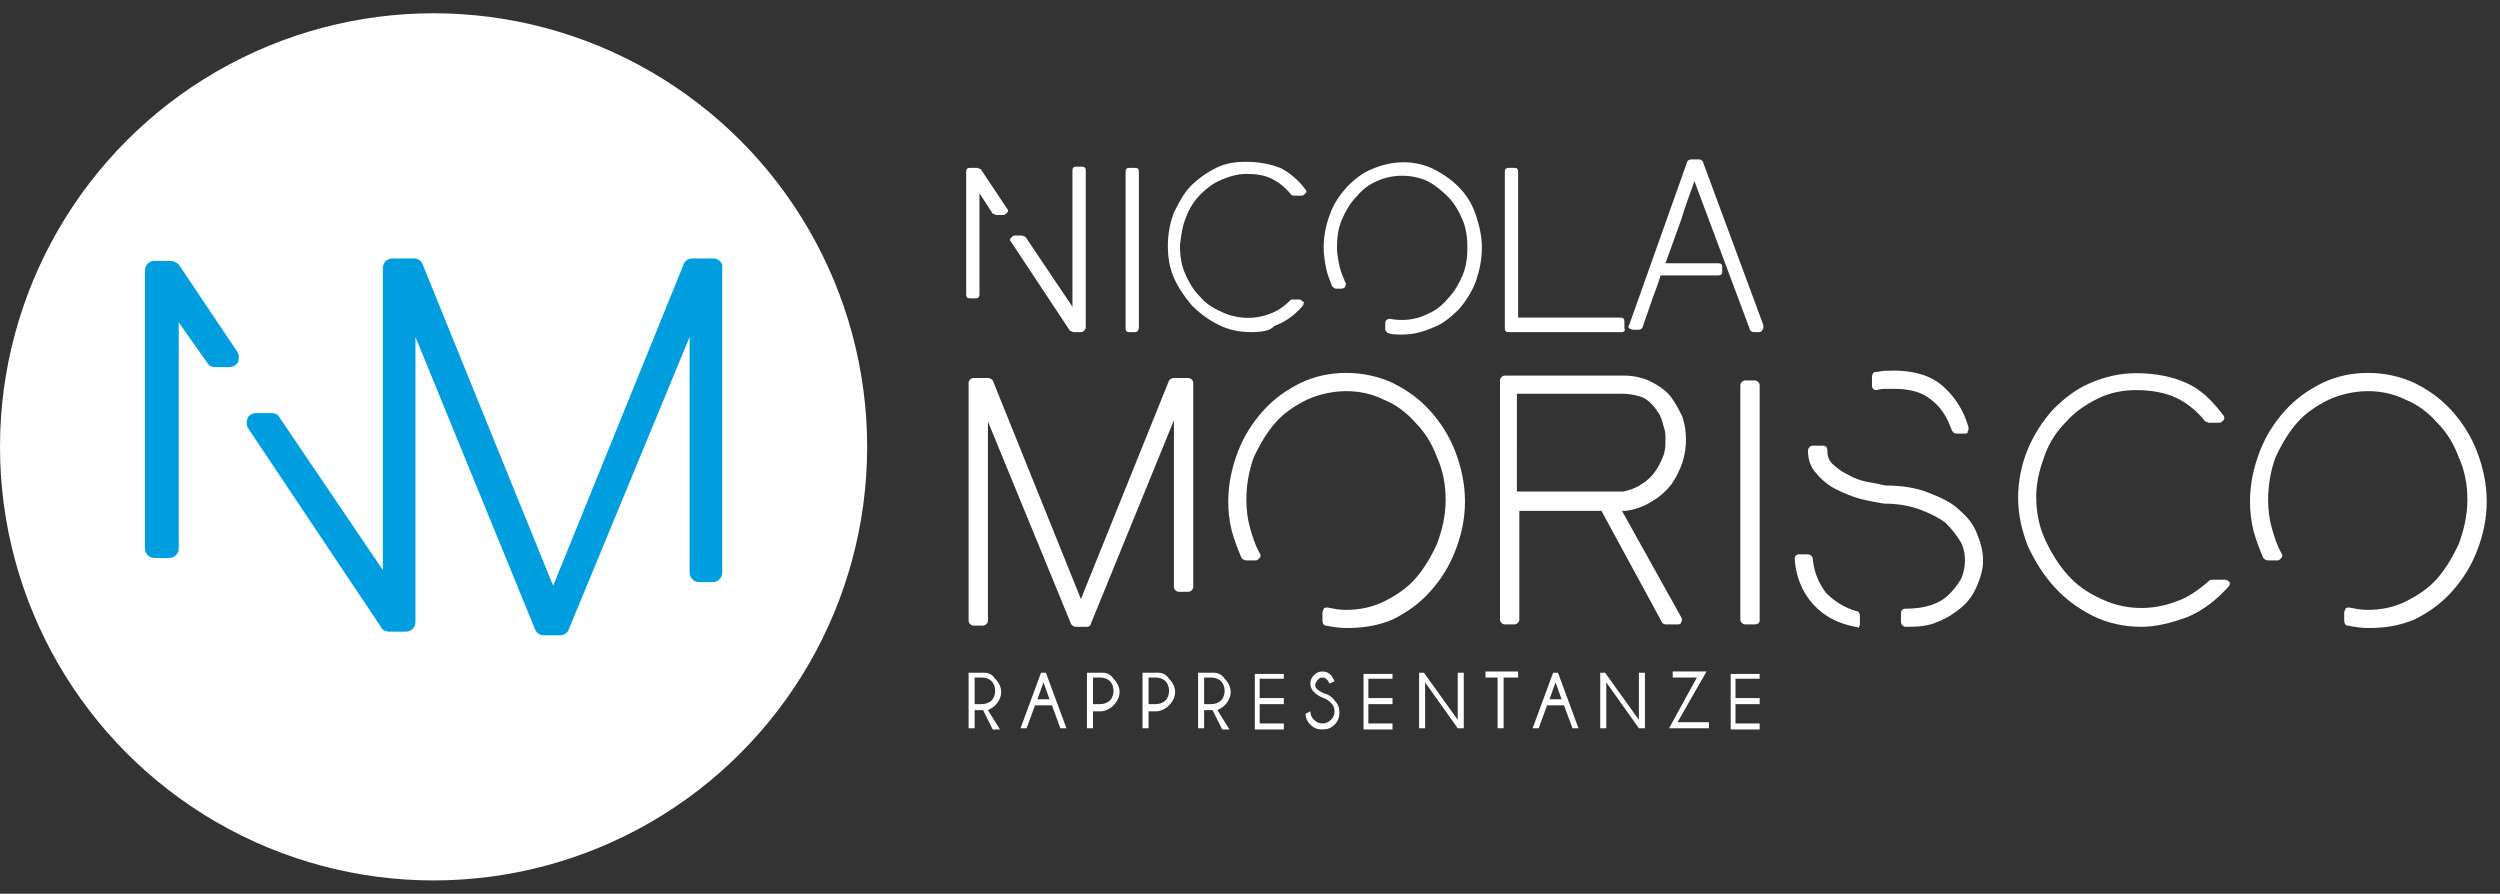 <?xml version="1.0" encoding="utf-8"?>
<!-- Generator: Adobe Illustrator 21.0.0, SVG Export Plug-In . SVG Version: 6.00 Build 0)  -->
<svg version="1.1" id="Livello_1" xmlns="http://www.w3.org/2000/svg" xmlns:xlink="http://www.w3.org/1999/xlink" x="0px" y="0px"
	 viewBox="0 0 207 74" style="enable-background:new 0 0 207 74;" xml:space="preserve">
<rect x="0" y="0" width="207" height="74" fill="#333333" stroke="none"/>
<style type="text/css">
	.st0{fill:#FFFFFF;}
	.st1{fill:#009DDF;}
</style>
<g>
	<g>
		<g>
			<g>
				<path class="st0" d="M81.4,58.8h-0.7v1.5h-0.5v-4.6h1.3c0.4,0,0.7,0.2,0.9,0.5c0.3,0.3,0.5,0.7,0.5,1.1c0,0.4-0.2,0.8-0.5,1.1
					c-0.2,0.2-0.4,0.3-0.6,0.4l1,1.6h-0.6L81.4,58.8z M80.7,56.1v2.2h0.6c0.3,0,0.6-0.1,0.8-0.3c0.2-0.2,0.3-0.5,0.3-0.8
					c0-0.3-0.1-0.6-0.3-0.8c-0.2-0.2-0.5-0.3-0.8-0.3H80.7z"/>
				<path class="st0" d="M86.6,55.7l1.7,4.6h-0.5l-0.7-1.9h-1.4L85,60.3h-0.5l1.7-4.6H86.6z M86.9,57.9l-0.5-1.4l-0.5,1.4H86.9z"/>
				<path class="st0" d="M90.5,58.8v1.5H90v-4.6h1.3c0.4,0,0.7,0.2,0.9,0.5c0.3,0.3,0.5,0.7,0.5,1.1c0,0.4-0.2,0.8-0.5,1.1
					c-0.3,0.3-0.7,0.5-1.1,0.5H90.5z M90.5,56.1v2.2h0.6c0.3,0,0.6-0.1,0.8-0.3c0.2-0.2,0.3-0.5,0.3-0.8c0-0.3-0.1-0.6-0.3-0.8
					c-0.2-0.2-0.5-0.3-0.8-0.3H90.5z"/>
				<path class="st0" d="M95.1,58.8v1.5h-0.5v-4.6h1.3c0.4,0,0.7,0.2,0.9,0.5c0.3,0.3,0.5,0.7,0.5,1.1c0,0.4-0.2,0.8-0.5,1.1
					c-0.3,0.3-0.7,0.5-1.1,0.5H95.1z M95.1,56.1v2.2h0.6c0.3,0,0.6-0.1,0.8-0.3c0.2-0.2,0.3-0.5,0.3-0.8c0-0.3-0.1-0.6-0.3-0.8
					c-0.2-0.2-0.5-0.3-0.8-0.3H95.1z"/>
				<path class="st0" d="M100.4,58.8h-0.7v1.5h-0.5v-4.6h1.3c0.4,0,0.7,0.2,0.9,0.5c0.3,0.3,0.5,0.7,0.5,1.1c0,0.4-0.2,0.8-0.5,1.1
					c-0.2,0.2-0.4,0.3-0.6,0.4l1,1.6h-0.6L100.4,58.8z M99.7,56.1v2.2h0.6c0.3,0,0.6-0.1,0.8-0.3c0.2-0.2,0.3-0.5,0.3-0.8
					c0-0.3-0.1-0.6-0.3-0.8c-0.2-0.2-0.5-0.3-0.8-0.3H99.7z"/>
				<path class="st0" d="M106.3,55.7v0.5h-2v1.6h2v0.5h-2v1.6h2v0.5h-2.4v-4.6H106.3z"/>
				<path class="st0" d="M109.6,57.8c-0.3-0.1-0.6-0.3-0.8-0.5c-0.2-0.2-0.3-0.4-0.3-0.7c0-0.3,0.1-0.5,0.3-0.7
					c0.2-0.2,0.4-0.3,0.7-0.3c0.3,0,0.5,0.1,0.7,0.3c0.1,0.1,0.2,0.3,0.3,0.5l-0.4,0.2c-0.1-0.1-0.1-0.2-0.2-0.3
					c-0.1-0.1-0.2-0.2-0.4-0.2s-0.3,0.1-0.4,0.2c-0.1,0.1-0.2,0.3-0.2,0.4c0,0.2,0.1,0.3,0.2,0.4c0.1,0.1,0.3,0.2,0.5,0.3
					c0.4,0.1,0.7,0.3,0.9,0.6c0.3,0.3,0.4,0.6,0.4,1c0,0.4-0.1,0.7-0.4,1c-0.3,0.3-0.6,0.4-1,0.4c-0.4,0-0.7-0.1-1-0.4
					c-0.2-0.2-0.4-0.5-0.4-0.9l0.4-0.2c0,0.3,0.1,0.5,0.3,0.7c0.2,0.2,0.4,0.3,0.7,0.3s0.5-0.1,0.7-0.3c0.2-0.2,0.3-0.4,0.3-0.7
					c0-0.3-0.1-0.5-0.3-0.7C110.1,58.1,109.9,57.9,109.6,57.8z"/>
				<path class="st0" d="M115.3,55.7v0.5h-2v1.6h2v0.5h-2v1.6h2v0.5h-2.4v-4.6H115.3z"/>
				<path class="st0" d="M117.9,55.7l2.8,3.9v-3.9h0.5v4.6h-0.5l-2.7-3.8v3.8h-0.5v-4.6H117.9z"/>
				<path class="st0" d="M124.5,56.1v4.2h-0.5v-4.2H123v-0.5h2.7v0.5H124.5z"/>
				<path class="st0" d="M129,55.7l1.7,4.6h-0.5l-0.7-1.9h-1.4l-0.7,1.9h-0.5l1.7-4.6H129z M129.3,57.9l-0.5-1.4l-0.5,1.4H129.3z"/>
				<path class="st0" d="M132.9,55.7l2.8,3.9v-3.9h0.5v4.6h-0.5l-2.7-3.8v3.8h-0.5v-4.6H132.9z"/>
				<path class="st0" d="M140.5,56.1h-2v-0.5h2.8l-2.4,4.2h2.6v0.5h-3.3L140.5,56.1z"/>
				<path class="st0" d="M145.7,55.7v0.5h-2v1.6h2v0.5h-2v1.6h2v0.5h-2.4v-4.6H145.7z"/>
			</g>
		</g>
		<g>
			<g>
				<path class="st0" d="M97.7,48.6V32.8L90,51.5h-0.9l-7.6-18.7v18.5h-0.8V31.7h1.2l7.7,19l7.7-19h1.2v16.9H97.7z"/>
				<path class="st0" d="M90,51.9h-0.9c-0.2,0-0.3-0.1-0.4-0.2l-6.9-16.8v16.5c0,0.2-0.2,0.4-0.4,0.4h-0.8c-0.2,0-0.4-0.2-0.4-0.4
					V31.7c0-0.2,0.2-0.4,0.4-0.4h1.2c0.2,0,0.3,0.1,0.4,0.2l7.3,18.1l7.3-18.1c0.1-0.1,0.2-0.2,0.4-0.2h1.2c0.2,0,0.4,0.2,0.4,0.4
					v16.9c0,0.2-0.2,0.4-0.4,0.4h-0.8c-0.2,0-0.4-0.2-0.4-0.4V34.8l-6.9,16.9C90.3,51.8,90.2,51.9,90,51.9z M89.4,51.1h0.4l0.1-0.1
					c-0.1,0.1-0.4,0.1-0.5,0L89.4,51.1z M81,51L81,51l0-18.1c0-0.2,0.1-0.3,0.3-0.4c0.2,0,0.4,0.1,0.4,0.2l3.6,8.9l-3.8-9.5H81V51z
					 M97.5,32.1l-5.5,13.5l5.3-12.9c0.1-0.2,0.3-0.3,0.4-0.2c0.1,0,0.2,0.1,0.3,0.2v-0.6H97.5z"/>
			</g>
			<g>
				<path class="st0" d="M102.9,41.4c0,0.8,0.1,1.6,0.3,2.4c0.2,0.8,0.4,1.5,0.8,2.1h-0.8c-0.3-0.7-0.6-1.4-0.7-2.2
					c-0.2-0.8-0.3-1.5-0.3-2.4c0-1.4,0.2-2.7,0.7-4c0.5-1.2,1.1-2.3,2-3.2c0.8-0.9,1.8-1.7,3-2.2c1.1-0.5,2.4-0.8,3.7-0.8
					c1.3,0,2.5,0.3,3.6,0.8c1.1,0.5,2.1,1.3,3,2.2c0.8,0.9,1.5,2,2,3.2c0.5,1.2,0.7,2.6,0.7,4c0,1.4-0.2,2.7-0.7,4
					c-0.5,1.2-1.2,2.3-2,3.2c-0.8,0.9-1.8,1.7-3,2.2c-1.1,0.5-2.3,0.8-3.6,0.8c-0.6,0-1.1-0.1-1.6-0.2v-0.7c0.5,0.1,1.1,0.2,1.6,0.2
					c1.2,0,2.3-0.3,3.4-0.8c1.1-0.5,2-1.2,2.7-2c0.8-0.9,1.4-1.9,1.9-3c0.5-1.2,0.7-2.4,0.7-3.7c0-1.3-0.2-2.5-0.7-3.7
					c-0.5-1.2-1.1-2.2-1.9-3c-0.8-0.9-1.7-1.5-2.7-2c-1.1-0.5-2.2-0.8-3.4-0.8c-1.2,0-2.3,0.3-3.4,0.8c-1.1,0.5-2,1.2-2.7,2
					c-0.8,0.9-1.4,1.9-1.8,3C103.1,38.9,102.9,40.1,102.9,41.4z"/>
				<path class="st0" d="M111.5,52c-0.6,0-1.2-0.1-1.7-0.2c-0.2,0-0.3-0.2-0.3-0.4v-0.7c0-0.1,0.1-0.2,0.1-0.3
					c0.1-0.1,0.2-0.1,0.3-0.1c0.5,0.1,1,0.2,1.5,0.2c1.1,0,2.2-0.2,3.2-0.7c1-0.5,1.9-1.1,2.6-1.9c0.7-0.8,1.3-1.8,1.8-2.9
					c0.4-1.1,0.7-2.3,0.7-3.6c0-1.2-0.2-2.4-0.7-3.5c-0.4-1.1-1-2.1-1.8-2.9c-0.7-0.8-1.6-1.5-2.6-1.9c-2-1-4.4-0.9-6.4,0
					c-1,0.5-1.9,1.1-2.6,1.9c-0.7,0.8-1.3,1.8-1.8,2.9c-0.4,1.1-0.6,2.3-0.6,3.5c0,0.8,0.1,1.6,0.3,2.3c0.2,0.7,0.4,1.4,0.8,2.1
					c0.1,0.1,0.1,0.3,0,0.4c-0.1,0.1-0.2,0.2-0.3,0.2h-0.8c-0.2,0-0.3-0.1-0.4-0.2c-0.3-0.7-0.6-1.5-0.8-2.2
					c-0.2-0.8-0.3-1.6-0.3-2.5c0-1.4,0.3-2.8,0.8-4.1c0.5-1.3,1.2-2.4,2.1-3.4c0.9-1,1.9-1.7,3.1-2.3c2.3-1.1,5.2-1.1,7.6,0
					c1.2,0.6,2.2,1.3,3.1,2.3c0.9,1,1.6,2.1,2.1,3.4c0.5,1.3,0.8,2.7,0.8,4.1c0,1.5-0.3,2.8-0.8,4.1c-0.5,1.3-1.2,2.4-2.1,3.4
					c-0.9,1-1.9,1.7-3.1,2.3C114.1,51.8,112.9,52,111.5,52z"/>
			</g>
			<g>
				<path class="st0" d="M133.6,42l5.3,9.4h-1l-5.1-9.4h-7.4v9.4h-0.8V31.5h9.9c0.8,0,1.5,0.1,2.1,0.4c0.6,0.3,1.1,0.7,1.5,1.1
					c0.4,0.5,0.7,1,0.9,1.6c0.2,0.6,0.3,1.2,0.3,1.8c0,0.6-0.1,1.2-0.3,1.8c-0.2,0.6-0.5,1.1-0.9,1.6c-0.4,0.5-0.9,0.9-1.5,1.3
					c-0.6,0.4-1.3,0.6-2.1,0.8H133.6z M125.4,41.1h9.1c0.7-0.1,1.2-0.3,1.7-0.7c0.5-0.3,0.9-0.7,1.2-1.1c0.3-0.4,0.6-0.9,0.8-1.4
					c0.2-0.5,0.3-1,0.3-1.5c0-0.4,0-0.8-0.1-1c-0.1-0.4-0.2-0.9-0.4-1.2c-0.2-0.4-0.5-0.7-0.8-1c-0.3-0.3-0.7-0.5-1.1-0.7
					c-0.4-0.2-0.9-0.3-1.5-0.3h-9.1V41.1z"/>
				<path class="st0" d="M138.9,51.7h-1c-0.1,0-0.3-0.1-0.3-0.2l-5-9.2h-6.8v9c0,0.2-0.2,0.4-0.4,0.4h-0.8c-0.2,0-0.4-0.2-0.4-0.4
					V31.5c0-0.2,0.2-0.4,0.4-0.4h9.9c0.8,0,1.6,0.2,2.2,0.5c0.6,0.3,1.2,0.7,1.6,1.2c0.4,0.5,0.7,1.1,1,1.7c0.2,0.6,0.3,1.3,0.3,1.9
					c0,0.6-0.1,1.3-0.3,1.9c-0.2,0.6-0.5,1.2-0.9,1.8c-0.4,0.5-0.9,1-1.6,1.4c-0.6,0.4-1.4,0.7-2.2,0.8l-0.3,0l4.9,8.8
					c0.1,0.1,0.1,0.3,0,0.4C139.2,51.7,139,51.7,138.9,51.7z M138.1,51h0.1l-3.6-6.3L138.1,51z M125.4,41.6h7.4
					c0.1,0,0.3,0.1,0.3,0.2l0.1,0.2c0-0.1,0-0.1,0.1-0.2c0.1-0.1,0.2-0.2,0.3-0.2h0.9c0.7-0.1,1.3-0.4,1.9-0.7
					c0.5-0.3,1-0.8,1.4-1.2c0.4-0.5,0.6-1,0.8-1.5c0.2-0.6,0.3-1.1,0.3-1.7c0-0.6-0.1-1.1-0.3-1.7c-0.1-0.3-0.2-0.5-0.3-0.7
					c0,0,0,0,0,0c0.2,0.4,0.4,0.9,0.5,1.3c0.1,0.2,0.1,0.6,0.1,1.1c0,0.6-0.1,1.1-0.3,1.7c-0.2,0.5-0.5,1-0.8,1.5
					c-0.4,0.4-0.8,0.8-1.3,1.2c-0.5,0.3-1.1,0.6-1.8,0.7L125.4,41.6c-0.2-0.1-0.3-0.2-0.4-0.3v0.5C125.1,41.7,125.2,41.6,125.4,41.6
					z M125.7,40.7h8.7c0.5-0.1,1.1-0.3,1.5-0.6c0.5-0.3,0.8-0.6,1.1-1c0.3-0.4,0.5-0.8,0.7-1.3c0.2-0.5,0.2-0.9,0.2-1.4
					c0-0.4,0-0.7-0.1-0.9c-0.1-0.4-0.2-0.8-0.4-1.2c-0.2-0.3-0.4-0.6-0.7-0.9c-0.3-0.3-0.6-0.5-1-0.6c-0.4-0.1-0.8-0.2-1.4-0.2h-8.7
					V40.7z M125,31.9v0.2c0-0.1,0.1-0.1,0.2-0.2H125z"/>
			</g>
			<g>
				<path class="st0" d="M145.3,31.9v19.5h-0.8V31.9H145.3z"/>
				<path class="st0" d="M145.3,51.7h-0.8c-0.2,0-0.4-0.2-0.4-0.4V31.9c0-0.2,0.2-0.4,0.4-0.4h0.8c0.2,0,0.4,0.2,0.4,0.4v19.5
					C145.7,51.6,145.5,51.7,145.3,51.7z"/>
			</g>
			<g>
				<path class="st0" d="M149.3,46.2h0.4c0.1,1.2,0.5,2.2,1.2,3c0.7,0.8,1.6,1.3,2.7,1.6v0.7c-1.3-0.3-2.4-0.9-3.2-1.8
					c-0.8-0.9-1.3-2.1-1.4-3.5H149.3z M163.9,46.4c0,0.7-0.1,1.3-0.4,1.9c-0.3,0.6-0.7,1.2-1.2,1.6c-0.5,0.5-1.2,0.9-1.9,1.1
					c-0.8,0.3-1.6,0.4-2.6,0.4v-0.7c0.9,0,1.6-0.1,2.3-0.3c0.7-0.2,1.2-0.6,1.7-1c0.5-0.4,0.8-0.9,1-1.4c0.2-0.5,0.4-1.1,0.4-1.7
					c0-0.6-0.1-1.2-0.4-1.8c-0.3-0.6-0.7-1.1-1.3-1.6c-0.6-0.5-1.3-0.9-2.2-1.2c-0.9-0.3-1.9-0.5-3.1-0.6c-0.6-0.1-1.2-0.2-1.9-0.4
					c-0.7-0.2-1.3-0.4-1.9-0.8c-0.6-0.3-1.1-0.7-1.5-1.2c-0.4-0.5-0.6-1-0.6-1.7h0.8c0,0.5,0.2,1,0.6,1.4c0.4,0.4,0.9,0.7,1.4,1
					c0.5,0.3,1.1,0.5,1.7,0.6c0.6,0.1,1.1,0.2,1.5,0.3c1.3,0,2.5,0.2,3.5,0.6c1,0.4,1.8,0.8,2.4,1.4c0.6,0.5,1.1,1.2,1.4,1.8
					C163.8,45,163.9,45.7,163.9,46.4z M156.9,31c1.6,0,2.9,0.4,3.8,1.2c0.9,0.8,1.6,1.9,2,3.2H162c-0.4-1.1-1-2-1.8-2.7
					c-0.8-0.7-1.9-1-3.3-1c-0.2,0-0.4,0-0.7,0c-0.3,0-0.5,0-0.8,0.1v-0.7c0.3,0,0.5-0.1,0.8-0.1C156.4,31.1,156.7,31,156.9,31z"/>
				<path class="st0" d="M158,51.9c-0.1,0-0.1,0-0.2,0c-0.2,0-0.4-0.2-0.4-0.4v-0.7c0-0.1,0-0.2,0.1-0.3c0.1-0.1,0.2-0.1,0.3-0.1
					c0.8,0,1.5-0.1,2.1-0.3c0.6-0.2,1.1-0.5,1.5-0.9c0.4-0.4,0.7-0.8,1-1.3c0.2-0.5,0.3-1,0.3-1.5c0-0.5-0.1-1.1-0.4-1.6
					c-0.3-0.5-0.7-1-1.2-1.5c-0.5-0.4-1.3-0.8-2.1-1.1c-0.8-0.3-1.8-0.5-3-0.5c-0.6-0.1-1.2-0.2-2-0.4c-0.7-0.2-1.4-0.5-2-0.8
					c-0.6-0.3-1.2-0.8-1.6-1.3c-0.5-0.5-0.7-1.2-0.7-1.9c0-0.2,0.2-0.4,0.4-0.4h0.8c0.1,0,0.2,0,0.3,0.1c0.1,0.1,0.1,0.2,0.1,0.3
					c0,0.4,0.1,0.8,0.4,1.1c0.4,0.4,0.8,0.7,1.3,0.9c0.5,0.3,1.1,0.5,1.6,0.6c0.6,0.1,1.1,0.2,1.5,0.3c1.4,0,2.6,0.2,3.6,0.6
					c1,0.4,1.9,0.8,2.5,1.4c0.7,0.6,1.2,1.2,1.5,2c0.3,0.7,0.5,1.5,0.5,2.2c0,0.7-0.2,1.4-0.5,2.1c-0.3,0.7-0.7,1.3-1.3,1.8
					c-0.6,0.5-1.2,0.9-2,1.2C159.8,51.8,158.9,51.9,158,51.9z M158.7,41.3c0.2,0.1,0.5,0.1,0.7,0.2c0.9,0.3,1.7,0.8,2.3,1.2
					c0.5,0.4,1,0.9,1.3,1.4c-0.3-0.5-0.7-0.9-1.1-1.4c-0.6-0.5-1.4-0.9-2.3-1.3C159.2,41.4,158.9,41.4,158.7,41.3z M153.6,51.9
					C153.6,51.9,153.6,51.9,153.6,51.9c-1.5-0.3-2.6-0.9-3.5-1.9c-0.9-1-1.4-2.3-1.5-3.7c0-0.1,0-0.2,0.1-0.3
					c0.1-0.1,0.2-0.1,0.3-0.1h0.7c0.2,0,0.4,0.2,0.4,0.4c0.1,1.1,0.5,2,1.1,2.8c0.7,0.7,1.5,1.2,2.5,1.5c0.2,0,0.3,0.2,0.3,0.4v0.7
					c0,0.1-0.1,0.2-0.1,0.3C153.8,51.9,153.7,51.9,153.6,51.9z M162.7,35.9H162c-0.2,0-0.3-0.1-0.4-0.3c-0.4-1.1-0.9-1.9-1.7-2.5
					c-0.7-0.6-1.7-0.9-3-0.9c-0.2,0-0.4,0-0.7,0c-0.3,0-0.5,0-0.8,0.1c-0.1,0-0.2,0-0.3-0.1c-0.1-0.1-0.1-0.2-0.1-0.3v-0.7
					c0-0.2,0.1-0.4,0.3-0.4c0.3,0,0.5-0.1,0.8-0.1c2.1-0.1,3.7,0.3,4.8,1.3c1,0.9,1.7,2,2.1,3.4c0,0.1,0,0.2-0.1,0.4
					C163,35.8,162.9,35.9,162.7,35.9z"/>
			</g>
			<g>
				<path class="st0" d="M176.9,31.9c-1.2,0-2.3,0.2-3.3,0.7c-1.1,0.5-2,1.2-2.8,2c-0.8,0.8-1.4,1.8-1.9,2.9
					c-0.5,1.1-0.7,2.3-0.7,3.6c0,1.3,0.2,2.5,0.7,3.6c0.5,1.2,1.1,2.2,1.9,3.1c0.8,0.9,1.8,1.6,2.9,2.1c1.1,0.5,2.3,0.8,3.6,0.8
					c1,0,2-0.2,2.9-0.5c1-0.4,1.9-1,2.8-1.8h1c-1,1.1-2.1,1.9-3.2,2.4c-1.1,0.5-2.3,0.7-3.4,0.7c-1.4,0-2.7-0.3-3.8-0.9
					c-1.2-0.6-2.2-1.3-3.1-2.3s-1.6-2.1-2.1-3.3c-0.5-1.2-0.8-2.5-0.8-3.9c0-1.4,0.3-2.7,0.8-3.9c0.5-1.2,1.2-2.3,2-3.2
					c0.8-0.9,1.8-1.6,3-2.1c1.1-0.5,2.3-0.8,3.6-0.8c1.5,0,2.9,0.3,4,0.8c1.1,0.5,2.1,1.4,3,2.6h-0.9c-0.8-0.9-1.7-1.6-2.6-2.1
					S178.2,31.9,176.9,31.9z"/>
				<path class="st0" d="M177.3,51.9c-1.4,0-2.8-0.3-4-0.9c-1.2-0.6-2.3-1.4-3.2-2.4c-0.9-1-1.6-2.1-2.2-3.4c-0.5-1.3-0.8-2.6-0.8-4
					c0-1.4,0.3-2.8,0.8-4c0.5-1.2,1.2-2.3,2.1-3.3c0.9-0.9,1.9-1.7,3.1-2.2c1.2-0.5,2.4-0.8,3.8-0.8c1.6,0,3,0.3,4.1,0.8
					c1.2,0.5,2.2,1.5,3.1,2.7c0.1,0.1,0.1,0.3,0,0.4c-0.1,0.1-0.2,0.2-0.3,0.2h-0.9c-0.1,0-0.2-0.1-0.3-0.1c-0.7-0.9-1.6-1.6-2.5-2
					c-0.9-0.4-2-0.6-3.2-0.6c-1.1,0-2.2,0.2-3.2,0.7c-1,0.5-1.9,1.1-2.6,1.9c-0.8,0.8-1.4,1.7-1.8,2.8c-0.4,1.1-0.7,2.2-0.7,3.4
					c0,1.2,0.2,2.4,0.7,3.5c0.5,1.1,1.1,2.1,1.9,3c0.8,0.9,1.7,1.5,2.8,2c1.9,0.9,4.1,1,6.2,0.2c0.9-0.3,1.8-0.9,2.7-1.7
					c0.1-0.1,0.2-0.1,0.3-0.1h1c0.2,0,0.3,0.1,0.4,0.2c0.1,0.1,0,0.3-0.1,0.4c-1.1,1.2-2.2,2-3.4,2.5
					C179.7,51.6,178.5,51.9,177.3,51.9z"/>
			</g>
			<g>
				<path class="st0" d="M187.5,41.4c0,0.8,0.1,1.6,0.3,2.4c0.2,0.8,0.4,1.5,0.8,2.1h-0.8c-0.3-0.7-0.6-1.4-0.7-2.2
					c-0.2-0.8-0.3-1.5-0.3-2.4c0-1.4,0.2-2.7,0.7-4c0.5-1.2,1.1-2.3,2-3.2c0.8-0.9,1.8-1.7,3-2.2c1.1-0.5,2.4-0.8,3.7-0.8
					c1.3,0,2.5,0.3,3.6,0.8c1.1,0.5,2.1,1.3,3,2.2c0.8,0.9,1.5,2,2,3.2c0.5,1.2,0.7,2.6,0.7,4c0,1.4-0.2,2.7-0.7,4
					c-0.5,1.2-1.2,2.3-2,3.2c-0.8,0.9-1.8,1.7-3,2.2c-1.1,0.5-2.3,0.8-3.6,0.8c-0.6,0-1.1-0.1-1.6-0.2v-0.7c0.5,0.1,1.1,0.2,1.6,0.2
					c1.2,0,2.3-0.3,3.4-0.8c1.1-0.5,2-1.2,2.7-2c0.8-0.9,1.4-1.9,1.9-3c0.5-1.2,0.7-2.4,0.7-3.7c0-1.3-0.2-2.5-0.7-3.7
					c-0.5-1.2-1.1-2.2-1.9-3c-0.8-0.9-1.7-1.5-2.7-2c-1.1-0.5-2.2-0.8-3.4-0.8c-1.2,0-2.3,0.3-3.4,0.8c-1.1,0.5-2,1.2-2.7,2
					c-0.8,0.9-1.4,1.9-1.8,3C187.7,38.9,187.5,40.1,187.5,41.4z"/>
				<path class="st0" d="M196.1,52c-0.6,0-1.2-0.1-1.7-0.2c-0.2,0-0.3-0.2-0.3-0.4v-0.7c0-0.1,0.1-0.2,0.1-0.3
					c0.1-0.1,0.2-0.1,0.3-0.1c0.5,0.1,1,0.2,1.5,0.2c1.1,0,2.2-0.2,3.2-0.7c1-0.5,1.9-1.1,2.6-1.9c0.7-0.8,1.3-1.8,1.8-2.9
					c0.4-1.1,0.7-2.3,0.7-3.6c0-1.2-0.2-2.4-0.7-3.5c-0.4-1.1-1-2.1-1.8-2.9c-0.7-0.8-1.6-1.5-2.6-1.9c-2-1-4.4-0.9-6.4,0
					c-1,0.5-1.9,1.1-2.6,1.9c-0.7,0.8-1.3,1.8-1.8,2.9c-0.4,1.1-0.6,2.3-0.6,3.5c0,0.8,0.1,1.6,0.3,2.3c0.2,0.7,0.4,1.4,0.8,2.1
					c0.1,0.1,0.1,0.3,0,0.4c-0.1,0.1-0.2,0.2-0.3,0.2h-0.8c-0.2,0-0.3-0.1-0.4-0.2c-0.3-0.7-0.6-1.5-0.8-2.2
					c-0.2-0.8-0.3-1.6-0.3-2.5c0-1.4,0.3-2.8,0.8-4.1c0.5-1.3,1.2-2.4,2.1-3.4c0.9-1,1.9-1.7,3.1-2.3c2.3-1.1,5.2-1.1,7.6,0
					c1.2,0.6,2.2,1.3,3.1,2.3c0.9,1,1.6,2.1,2.1,3.4c0.5,1.3,0.8,2.7,0.8,4.1c0,1.5-0.3,2.8-0.8,4.1c-0.5,1.3-1.2,2.4-2.1,3.4
					c-0.9,1-1.9,1.7-3.1,2.3C198.7,51.8,197.5,52,196.1,52z"/>
			</g>
		</g>
		<g>
			<g>
				<path class="st0" d="M80.8,15v9.4h-0.5V14.2h0.6l2.2,3.3h-0.6L80.8,15z M84.6,19.8l4.5,6.6V14.1h0.5v13h-0.6L84,19.8H84.6z"/>
				<path class="st0" d="M89.5,27.5h-0.6c-0.1,0-0.2-0.1-0.3-0.1L83.7,20c-0.1-0.1-0.1-0.2,0-0.3c0.1-0.1,0.2-0.2,0.3-0.2h0.6
					c0.1,0,0.2,0.1,0.3,0.1l3.9,5.8V14.1c0-0.2,0.1-0.3,0.3-0.3h0.5c0.2,0,0.3,0.1,0.3,0.3v13C89.9,27.3,89.7,27.5,89.5,27.5z
					 M89.1,26.8h0.1v-0.1c0,0,0,0-0.1,0C89.1,26.7,89.1,26.7,89.1,26.8L89.1,26.8z M80.8,24.7h-0.5c-0.2,0-0.3-0.1-0.3-0.3V14.2
					c0-0.2,0.1-0.3,0.3-0.3h0.6c0.1,0,0.2,0.1,0.3,0.1l2.2,3.3c0.1,0.1,0.1,0.2,0,0.3c-0.1,0.1-0.2,0.2-0.3,0.2h-0.6
					c-0.1,0-0.2-0.1-0.3-0.1L81.1,16v8.4C81.1,24.6,81,24.7,80.8,24.7z M80.6,14.5v0.2c0,0,0.1,0,0.1-0.1c0,0,0,0,0.1,0L80.6,14.5
					L80.6,14.5z"/>
			</g>
			<g>
				<path class="st0" d="M94,14.2v12.9h-0.5V14.2H94z"/>
				<path class="st0" d="M94,27.5h-0.5c-0.2,0-0.3-0.1-0.3-0.3V14.2c0-0.2,0.1-0.3,0.3-0.3H94c0.2,0,0.3,0.1,0.3,0.3v12.9
					C94.3,27.3,94.2,27.5,94,27.5z"/>
			</g>
			<g>
				<path class="st0" d="M103.3,14.2c-0.8,0-1.5,0.2-2.2,0.5c-0.7,0.3-1.3,0.8-1.8,1.3c-0.5,0.6-0.9,1.2-1.2,1.9
					c-0.3,0.7-0.5,1.5-0.5,2.4c0,0.8,0.2,1.6,0.5,2.4s0.7,1.4,1.3,2c0.5,0.6,1.2,1.1,1.9,1.4c0.7,0.4,1.5,0.5,2.4,0.5
					c0.7,0,1.3-0.1,1.9-0.4c0.6-0.2,1.3-0.6,1.8-1.2h0.6c-0.7,0.7-1.4,1.3-2.2,1.6c-0.7,0.3-1.5,0.5-2.3,0.5c-0.9,0-1.8-0.2-2.5-0.6
					c-0.8-0.4-1.5-0.9-2.1-1.5c-0.6-0.6-1.1-1.4-1.4-2.2c-0.3-0.8-0.5-1.7-0.5-2.6c0-0.9,0.2-1.8,0.5-2.6c0.3-0.8,0.8-1.5,1.3-2.1
					c0.6-0.6,1.2-1.1,2-1.4c0.7-0.3,1.5-0.5,2.4-0.5c1,0,1.9,0.2,2.6,0.5c0.7,0.3,1.4,0.9,2,1.7h-0.6c-0.5-0.6-1.1-1.1-1.7-1.4
					C105,14.4,104.2,14.2,103.3,14.2z"/>
				<path class="st0" d="M103.6,27.5c-1,0-1.9-0.2-2.7-0.6c-0.8-0.4-1.5-0.9-2.2-1.6c-0.6-0.7-1.1-1.4-1.5-2.3
					c-0.4-0.9-0.5-1.8-0.5-2.7c0-1,0.2-1.9,0.5-2.7c0.4-0.8,0.8-1.6,1.4-2.2c0.6-0.6,1.3-1.1,2.1-1.5c0.8-0.4,1.6-0.5,2.5-0.5
					c1.1,0,2,0.2,2.8,0.5c0.8,0.4,1.5,1,2.1,1.8c0.1,0.1,0.1,0.2,0,0.3c-0.1,0.1-0.2,0.2-0.3,0.2h-0.6c-0.1,0-0.2,0-0.3-0.1
					c-0.5-0.6-1-1-1.6-1.3c-0.6-0.3-1.3-0.4-2.1-0.4c-0.7,0-1.4,0.2-2.1,0.5c-0.7,0.3-1.2,0.7-1.7,1.2c-0.5,0.5-0.9,1.1-1.2,1.9
					c-0.3,0.7-0.4,1.5-0.5,2.3c0,0.8,0.1,1.6,0.4,2.3c0.3,0.7,0.7,1.4,1.2,1.9c0.5,0.6,1.1,1,1.8,1.3c1.2,0.6,2.7,0.7,4,0.2
					c0.6-0.2,1.2-0.6,1.7-1.1c0.1-0.1,0.1-0.1,0.2-0.1h0.6c0.1,0,0.2,0.1,0.3,0.2c0.1,0.1,0,0.3-0.1,0.4c-0.7,0.8-1.5,1.3-2.3,1.6
					C105.2,27.4,104.4,27.5,103.6,27.5z"/>
			</g>
			<g>
				<path class="st0" d="M110.3,20.6c0,0.6,0.1,1.1,0.2,1.6c0.1,0.5,0.3,1,0.5,1.4h-0.5c-0.2-0.5-0.4-0.9-0.5-1.4
					c-0.1-0.5-0.2-1-0.2-1.6c0-0.9,0.2-1.8,0.5-2.6c0.3-0.8,0.8-1.5,1.3-2.2c0.6-0.6,1.2-1.1,2-1.5c0.8-0.4,1.6-0.5,2.4-0.5
					c0.8,0,1.7,0.2,2.4,0.5c0.8,0.4,1.4,0.8,2,1.5c0.6,0.6,1,1.3,1.3,2.2c0.3,0.8,0.5,1.7,0.5,2.6c0,0.9-0.2,1.8-0.5,2.6
					c-0.3,0.8-0.8,1.5-1.3,2.2c-0.6,0.6-1.2,1.1-2,1.5c-0.8,0.4-1.6,0.5-2.4,0.5c-0.4,0-0.7,0-1.1-0.1v-0.5c0.3,0.1,0.7,0.1,1.1,0.1
					c0.8,0,1.5-0.2,2.2-0.5c0.7-0.3,1.3-0.8,1.8-1.3c0.5-0.6,0.9-1.2,1.2-2c0.3-0.8,0.5-1.6,0.5-2.5c0-0.9-0.2-1.7-0.5-2.4
					c-0.3-0.8-0.7-1.4-1.2-2c-0.5-0.6-1.1-1-1.8-1.3c-0.7-0.3-1.4-0.5-2.2-0.5c-0.8,0-1.5,0.2-2.2,0.5c-0.7,0.3-1.3,0.8-1.8,1.3
					c-0.5,0.6-0.9,1.2-1.2,2C110.5,18.9,110.3,19.7,110.3,20.6z"/>
				<path class="st0" d="M116.1,27.7c-0.4,0-0.8,0-1.1-0.1c-0.1,0-0.3-0.2-0.3-0.3v-0.5c0-0.1,0-0.2,0.1-0.3
					c0.1-0.1,0.2-0.1,0.3-0.1c1,0.2,2.1,0.1,3.1-0.4c0.7-0.3,1.2-0.7,1.7-1.3c0.5-0.5,0.9-1.2,1.2-1.9c0.3-0.7,0.4-1.5,0.4-2.3
					c0-0.8-0.1-1.6-0.4-2.3c-0.3-0.7-0.7-1.4-1.2-1.9c-0.5-0.5-1.1-1-1.7-1.3c-1.3-0.6-2.9-0.6-4.2,0c-0.7,0.3-1.2,0.7-1.7,1.3
					c-0.5,0.5-0.9,1.2-1.2,1.9c-0.3,0.7-0.4,1.5-0.4,2.3c0,0.5,0.1,1,0.2,1.5c0.1,0.5,0.3,0.9,0.5,1.4c0.1,0.1,0,0.2,0,0.3
					s-0.2,0.2-0.3,0.2h-0.5c-0.1,0-0.2-0.1-0.3-0.2c-0.2-0.5-0.4-1-0.5-1.5c-0.1-0.5-0.2-1.1-0.2-1.7c0-1,0.2-1.9,0.5-2.7
					c0.3-0.9,0.8-1.6,1.4-2.3c0.6-0.6,1.3-1.2,2.1-1.5c1.6-0.7,3.5-0.8,5.1,0c0.8,0.4,1.5,0.9,2.1,1.5c0.6,0.6,1.1,1.4,1.4,2.3
					c0.3,0.9,0.5,1.8,0.5,2.7c0,1-0.2,1.9-0.5,2.8c-0.3,0.8-0.8,1.6-1.4,2.3c-0.6,0.6-1.3,1.2-2.1,1.5
					C117.8,27.5,117,27.7,116.1,27.7z"/>
			</g>
			<g>
				<path class="st0" d="M124.9,27.1V14.2h0.5v12.4h8.8v0.6H124.9z"/>
				<path class="st0" d="M134.3,27.5h-9.4c-0.2,0-0.3-0.1-0.3-0.3V14.2c0-0.2,0.1-0.3,0.3-0.3h0.5c0.2,0,0.3,0.1,0.3,0.3v12.1h8.5
					c0.2,0,0.3,0.1,0.3,0.3v0.6C134.6,27.3,134.5,27.5,134.3,27.5z"/>
			</g>
			<g>
				<path class="st0" d="M135.2,27.1l4.8-13.5h0.7l5,13.5h-0.5l-4.8-13.1c-0.5,1.4-1,2.7-1.4,4.1c-0.5,1.3-1,2.7-1.4,4.1h4.9v0.4h-5
					c-0.3,0.8-0.5,1.5-0.8,2.2c-0.3,0.7-0.5,1.5-0.8,2.3H135.2z"/>
				<path class="st0" d="M145.7,27.5h-0.5c-0.1,0-0.3-0.1-0.3-0.2L140.3,15c-0.4,1.1-0.8,2.2-1.1,3.2l-1.3,3.6h4.4
					c0.2,0,0.3,0.1,0.3,0.3v0.4c0,0.2-0.1,0.3-0.3,0.3h-4.8c-0.2,0.7-0.5,1.4-0.7,2l-0.8,2.3c0,0.1-0.2,0.2-0.3,0.2h-0.5
					c-0.1,0-0.2-0.1-0.3-0.1c-0.1-0.1-0.1-0.2,0-0.3l4.8-13.5c0-0.1,0.2-0.2,0.3-0.2h0.7c0.1,0,0.3,0.1,0.3,0.2l5,13.5
					c0,0.1,0,0.2,0,0.3C145.9,27.4,145.8,27.5,145.7,27.5z"/>
			</g>
		</g>
	</g>
	<g>
		<circle class="st0" cx="35.9" cy="37" r="35.9"/>
		<g>
			<g>
				<path class="st1" d="M12.8,45.8c-0.2,0-0.4-0.2-0.4-0.4v-23c0-0.2,0.2-0.4,0.4-0.4h1.3c0.1,0,0.3,0.1,0.3,0.2l4.9,7.3
					c0.1,0.1,0.1,0.3,0,0.4c-0.1,0.1-0.2,0.2-0.3,0.2h-1.2c-0.1,0-0.2-0.1-0.3-0.2l-3.1-4.5v19.9c0,0.2-0.2,0.4-0.4,0.4H12.8z"/>
				<path class="st1" d="M14.1,22.4l4.9,7.3h-1.2L14,24.2v21.2h-1.2v-23H14.1 M14.1,21.6h-1.3c-0.4,0-0.8,0.3-0.8,0.8v23
					c0,0.4,0.3,0.8,0.8,0.8H14c0.4,0,0.8-0.3,0.8-0.8V26.7l2.4,3.4c0.1,0.2,0.4,0.3,0.6,0.3H19c0.3,0,0.6-0.2,0.7-0.4
					c0.1-0.3,0.1-0.6,0-0.8l-4.9-7.3C14.6,21.7,14.3,21.6,14.1,21.6L14.1,21.6z"/>
			</g>
			<g>
				<path class="st1" d="M45.1,52.2c-0.2,0-0.3-0.1-0.4-0.2l-10.6-26v25.6c0,0.2-0.2,0.4-0.4,0.4h-1.4c-0.1,0-0.3-0.1-0.3-0.2
					L20.8,35.2c-0.1-0.1-0.1-0.3,0-0.4c0.1-0.1,0.2-0.2,0.3-0.2h1.3c0.1,0,0.3,0.1,0.3,0.2l9.3,13.7V22.2c0-0.2,0.2-0.4,0.4-0.4h1.8
					c0.2,0,0.3,0.1,0.4,0.2l11.1,27.5l11.1-27.5c0.1-0.1,0.2-0.2,0.4-0.2h1.8c0.2,0,0.4,0.2,0.4,0.4v25.2c0,0.2-0.2,0.4-0.4,0.4H58
					c-0.2,0-0.4-0.2-0.4-0.4V25.9l-10.7,26c-0.1,0.1-0.2,0.2-0.4,0.2H45.1z"/>
				<path class="st1" d="M59.1,22.2v25.2H58V23.9L46.5,51.8h-1.4L33.7,23.9v27.6h0h-1.2h-0.2L21.2,34.9h1.3l10,14.8V22.2h0.1h1.1
					h0.6l11.5,28.4l11.5-28.4H59.1 M59.1,21.4h-1.8c-0.3,0-0.6,0.2-0.7,0.5L45.8,48.5L35,21.9c-0.1-0.3-0.4-0.5-0.7-0.5h-0.6h-1.1
					h-0.1c-0.4,0-0.8,0.3-0.8,0.8v25l-8.6-12.7c-0.1-0.2-0.4-0.3-0.6-0.3h-1.3c-0.3,0-0.6,0.2-0.7,0.4c-0.1,0.3-0.1,0.6,0,0.8
					L31.6,52c0.1,0.2,0.4,0.3,0.6,0.3h0.2h1.2c0.4,0,0.8-0.3,0.8-0.8V27.9l9.9,24.2c0.1,0.3,0.4,0.5,0.7,0.5h1.4
					c0.3,0,0.6-0.2,0.7-0.5l10-24.2v19.5c0,0.4,0.3,0.8,0.8,0.8h1.1c0.4,0,0.8-0.3,0.8-0.8V22.2C59.9,21.8,59.5,21.4,59.1,21.4
					L59.1,21.4z"/>
			</g>
		</g>
	</g>
</g>
</svg>
